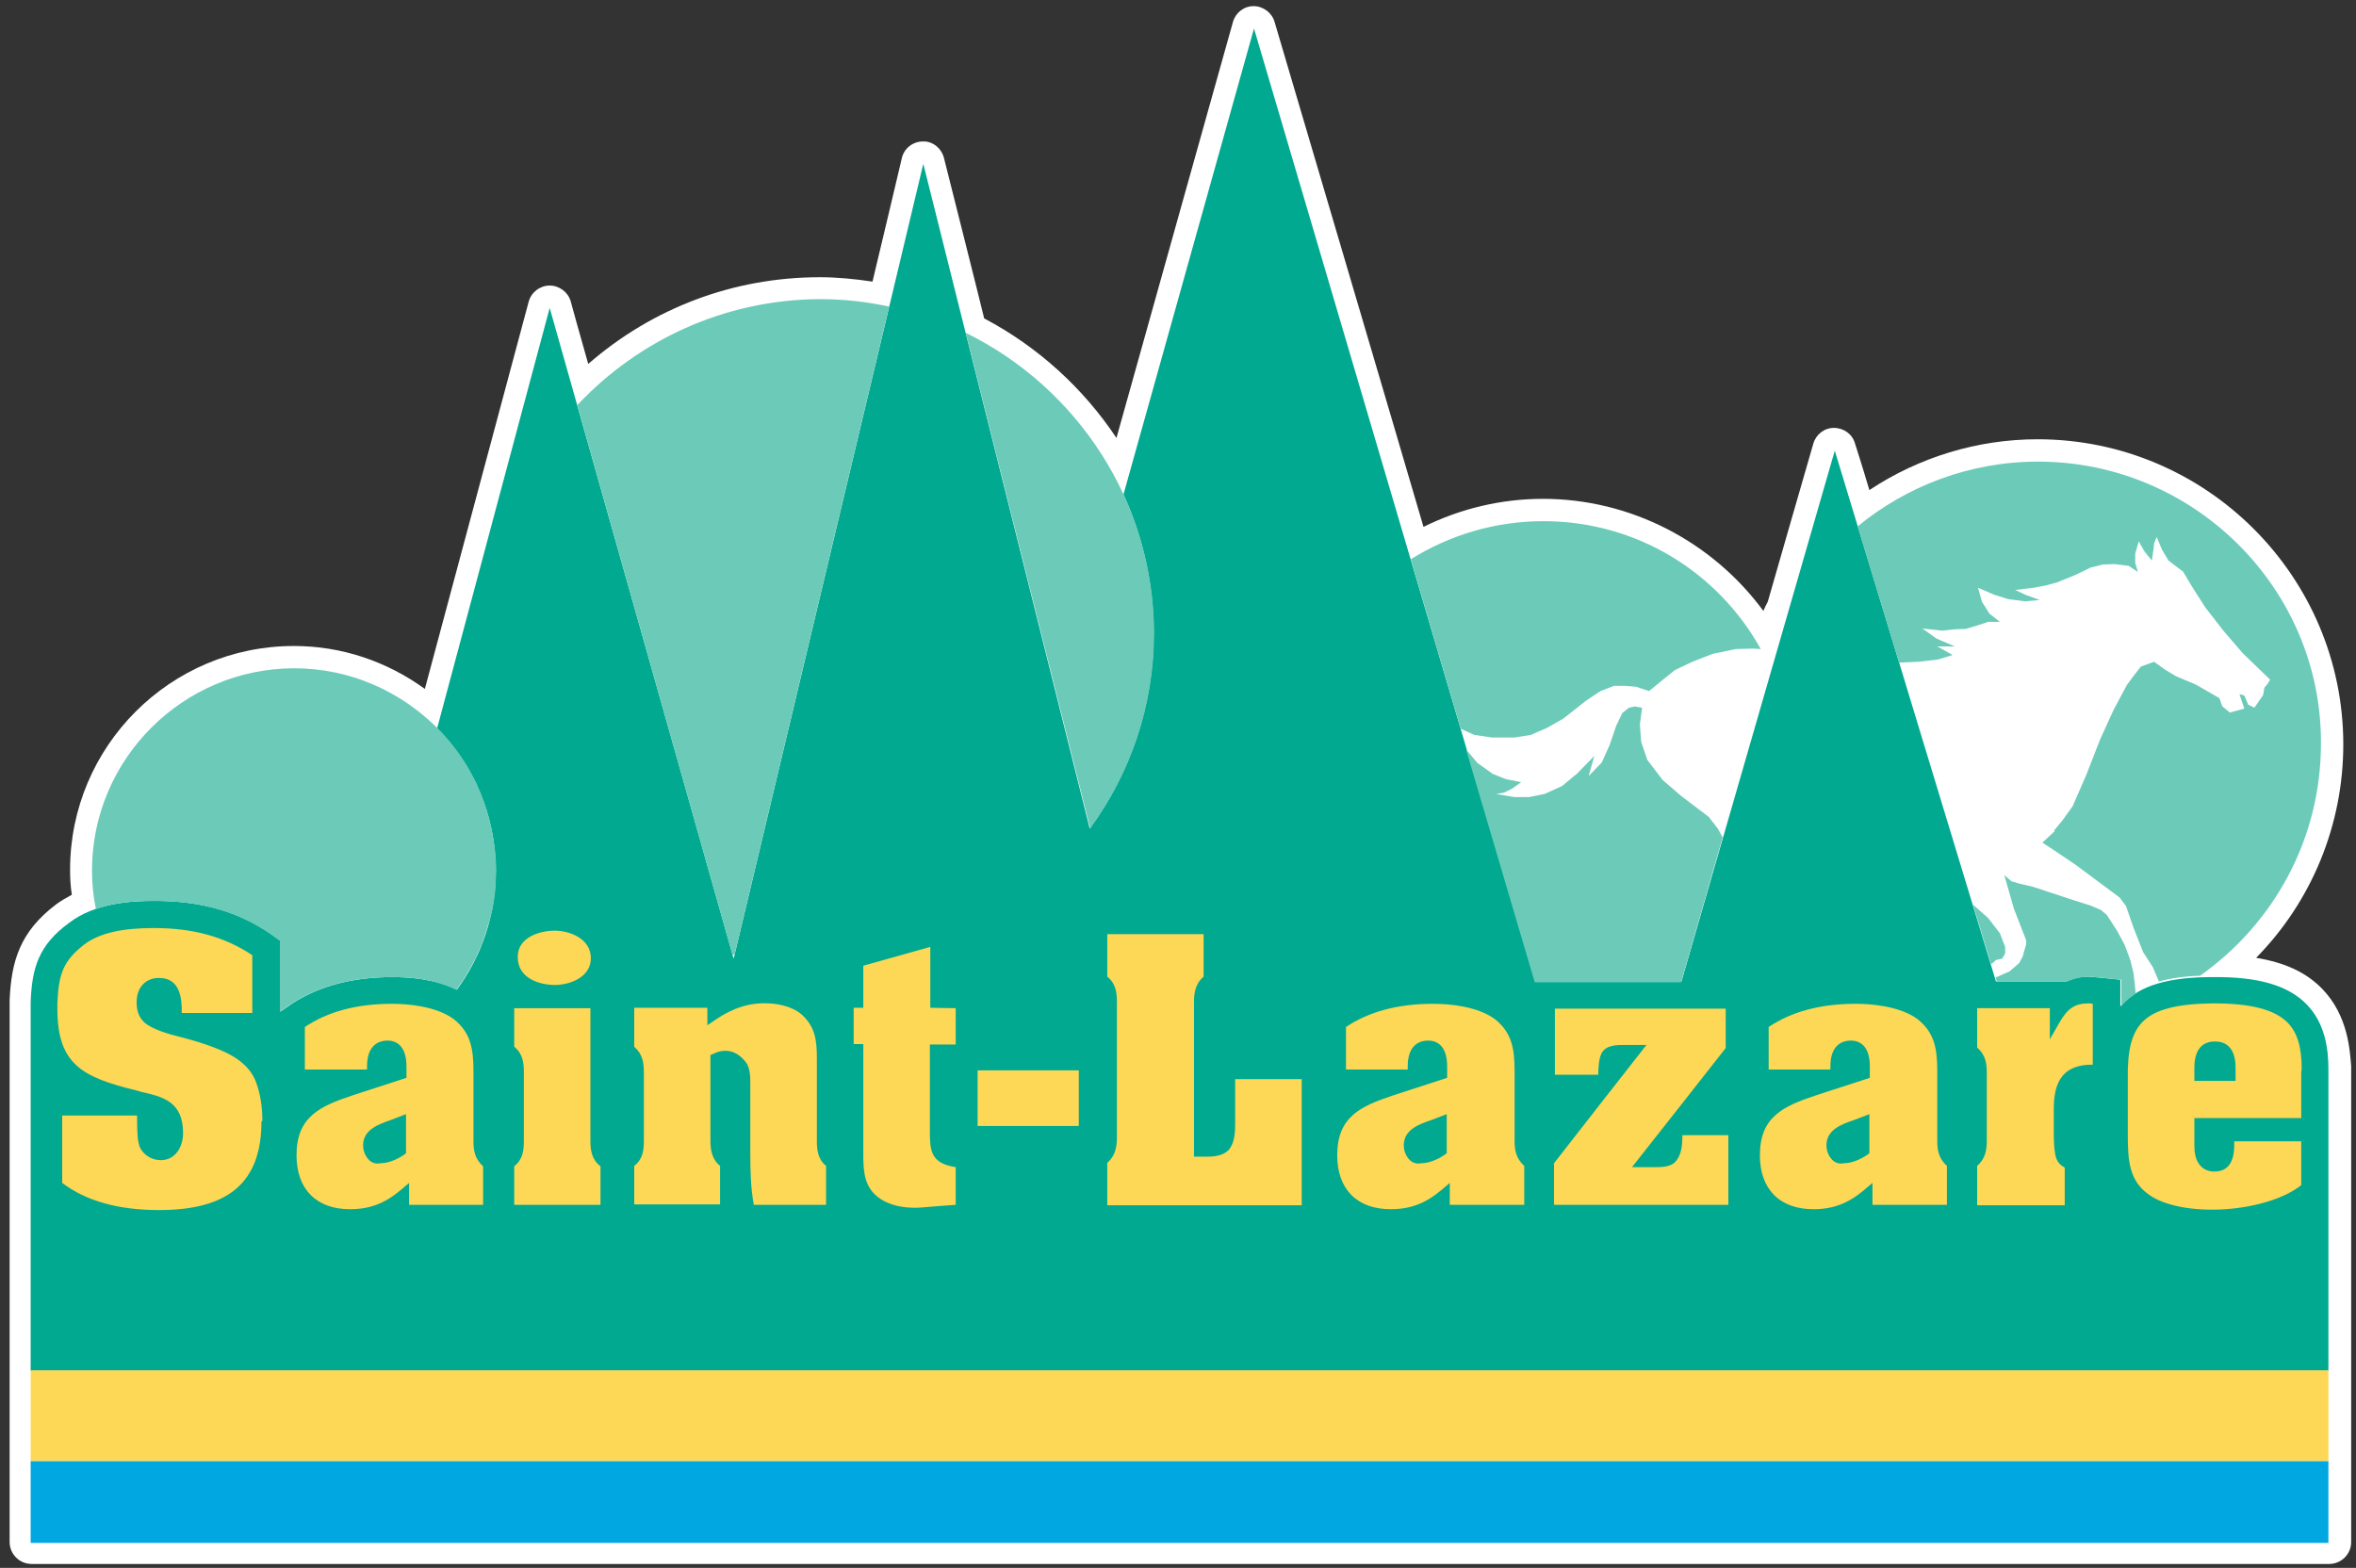 <?xml version="1.0" encoding="utf-8"?>
<!-- Generator: Adobe Illustrator 26.0.3, SVG Export Plug-In . SVG Version: 6.00 Build 0)  -->
<svg version="1.1" id="Layer_1" xmlns="http://www.w3.org/2000/svg" xmlns:xlink="http://www.w3.org/1999/xlink" x="0px" y="0px"
	 viewBox="0 0 537.9 358" style="enable-background:new 0 0 537.9 358;" xml:space="preserve">
<rect x="0" y="0" width="537.9" height="358" fill="#333333" stroke="none"/>
<style type="text/css">
	.st0{fill:none;}
	.st1{fill:#FFFFFF;}
	.st2{fill:#00A7E1;}
	.st3{fill:#00A98F;}
	.st4{fill:#6BCBB8;}
	.st5{fill:#FDD756;}
</style>
<rect x="-11.5" y="-16.3" class="st0" width="566.7" height="388"/>
<g>
	<path class="st1" d="M530.2,225.8c-3.7-3.8-8.5-6-15.1-7.1c12.7-12.9,19.9-30.4,19.9-48.7c0-38.4-31.3-69.7-69.8-69.7
		c-13.7,0-27.1,4.1-38.4,11.6c-1.5-5.1-3.3-10.7-3.3-10.7c-0.6-2.1-2.6-3.5-4.8-3.5c-2.2,0-4.1,1.5-4.7,3.6c0,0-10.2,35.3-10.4,36.1
		c-0.4,0.7-0.7,1.4-1,2.1c-11.7-15.9-30.4-25.6-50.3-25.6c-9.5,0-18.8,2.2-27.3,6.4c-3.1-10.7-34-115.3-34-115.3
		c-0.6-2.1-2.6-3.6-4.8-3.6c-2.2,0-4.1,1.5-4.7,3.6c0,0-21.5,76.7-26.6,95c-7.6-11.4-17.9-20.8-30.2-27.3
		c-0.9-3.8-9.2-36.7-9.2-36.7c-0.6-2.2-2.6-3.8-4.8-3.7c-2.3,0-4.3,1.6-4.8,3.8c0,0-5.1,21.6-6.7,28.2c-4-0.6-8-1-12-1
		c-19.7,0-38.2,7-52.9,19.8c-1.9-6.6-4-14.3-4-14.3c-0.6-2.1-2.6-3.6-4.8-3.6c-2.2,0-4.2,1.5-4.8,3.7c0,0-20.3,75.7-23.7,88.4
		c-8.7-6.3-19-9.8-29.9-9.8c-28.2,0-51.1,22.9-51.1,51.1c0,1.9,0.1,3.8,0.4,5.7c-1.3,0.7-2.5,1.4-3.6,2.2
		c-8.3,6.3-10.2,13-10.6,21.8c0,0.1,0,0.1,0,0.2l0,1.7l0,1.8l0,2.4c0,0,0,0.4,0,0.4v117.3c0,2.7,2.2,5,5,5h524.6c2.7,0,5-2.2,5-5
		c0,0,0-108,0-108c0-0.2,0-0.4,0-0.7C536.5,240.1,536.2,232,530.2,225.8z"/>
</g>
<rect x="-20" y="-26.2" class="st0" width="585.7" height="412.1"/>
<g>
	<rect x="7" y="333.6" class="st2" width="524.6" height="18.7"/>
</g>
<path class="st3" d="M526.6,229.3c-4.2-4.3-11-6.3-21.4-6.2c-10.1,0-16.5,1.9-20.6,6.1c-0.2,0.2-0.4,0.4-0.5,0.6v-6.1l-3.9-0.4
	L477,223c-2.1,0-3.8,0.4-5.2,1.1h-16.1l-36.8-121.2l-35,121.2h-33.4L286.3,6.5l-29.8,106.4c4.4,9.6,6.9,20.4,6.9,31.7
	c0,16.6-5.4,32-14.6,44.6L210.8,37.4l-43.3,181.5l-42-148.6l-25.7,96c8.3,8.4,13.4,19.9,13.4,32.5c0,10.2-3.3,19.6-8.9,27.2
	c-4.8-2.4-10.5-2.9-14.7-2.9c-9.6,0-17.7,2.3-24,6.8l-1.6,1.1v-16.2l-2.1-1.5c-7.5-5.2-16-7.6-26.6-7.6c-5.5,0-13.6,0.5-19.5,5
	C8.8,215.8,7.3,221,7,228.8l0,1.6c0,0.2,0,0.4,0,0.6h0v82h524.6v-39.5l0,0v-28.2c0-0.4,0-0.8,0-1.2
	C531.6,239.6,530.9,233.7,526.6,229.3z"/>
<g>
	<path class="st4" d="M220.5,76l28.4,113.1c9.2-12.5,14.6-28,14.6-44.6C263.4,114.5,245.8,88.4,220.5,76z M131.8,92.5l35.4,125.4
		c0.2,0,0.3,0.1,0.5,0.1L203,70c-5.1-1.1-10.4-1.7-15.8-1.7C165.4,68.4,145.7,77.7,131.8,92.5z"/>
	<path class="st4" d="M35.2,205.7c10.6,0,19,2.4,26.6,7.6l2.1,1.5V231l1.6-1.1c6.3-4.5,14.4-6.8,24-6.8c4.3,0,9.9,0.5,14.7,2.9
		c1-1.4,2-2.8,2.8-4.3c0.1-0.1,0.1-0.2,0.2-0.3c0.2-0.4,0.5-0.9,0.7-1.3c0.1-0.1,0.1-0.3,0.2-0.4c0.2-0.4,0.5-0.9,0.7-1.3
		c0,0,0-0.1,0-0.1c0.4-0.9,0.8-1.8,1.2-2.7c0.1-0.2,0.2-0.4,0.2-0.6c0.1-0.4,0.3-0.7,0.4-1.1c0.1-0.3,0.2-0.6,0.3-0.9
		c0.1-0.3,0.2-0.7,0.3-1c0.1-0.3,0.2-0.7,0.3-1c0.1-0.3,0.2-0.6,0.3-0.9c0.1-0.5,0.2-1,0.4-1.5c0.1-0.3,0.1-0.5,0.2-0.8
		c0.1-0.5,0.2-1.1,0.3-1.6c0-0.3,0.1-0.5,0.1-0.8c0.1-0.5,0.1-0.9,0.2-1.4c0-0.3,0.1-0.5,0.1-0.8c0-0.5,0.1-1,0.1-1.5
		c0-0.2,0-0.5,0-0.7c0-0.7,0.1-1.4,0.1-2.2c0-0.8,0-1.6-0.1-2.4c0-0.3-0.1-0.7-0.1-1c0-0.4-0.1-0.9-0.1-1.3c0-0.4-0.1-0.8-0.2-1.3
		c0-0.3-0.1-0.7-0.1-1c-0.1-0.5-0.2-1-0.3-1.4c-0.1-0.3-0.1-0.6-0.1-0.8c-0.1-0.5-0.2-1.1-0.4-1.6c0-0.2-0.1-0.4-0.1-0.6
		c-0.1-0.6-0.3-1.1-0.5-1.7c0-0.2-0.1-0.3-0.1-0.5c-0.2-0.6-0.4-1.2-0.6-1.8c0-0.1-0.1-0.2-0.1-0.3c-0.2-0.6-0.5-1.2-0.7-1.9
		c0-0.1-0.1-0.2-0.1-0.2c-0.3-0.6-0.6-1.3-0.8-1.9c0-0.1,0-0.1-0.1-0.2c-0.3-0.6-0.6-1.3-1-1.9c0,0,0,0,0-0.1
		c-0.4-0.6-0.7-1.3-1.1-1.9c0,0,0,0,0,0c-1.9-3.2-4.2-6.1-6.8-8.7c-8.4-8.4-19.9-13.7-32.7-13.7c-25.4,0-46.2,20.7-46.2,46.2
		c0,3,0.3,5.9,0.9,8.8C26.4,205.9,31.4,205.7,35.2,205.7z"/>
	<path class="st4" d="M487.1,222.2l-0.7-2.9l-1.3-3.5l-1.7-3.2l-2.4-3.7l-1.3-1.1l-2.3-1l-4.1-1.3l-9.1-3l-3-0.7l-2-0.6l-1.6-1.4
		l2.2,7.7l2.8,7.2v0.9l-0.5,1.7l-0.3,1.1l-0.8,1.5l-2.2,1.9l-3.2,1.4l0.3,0.9h16.1c1.5-0.6,3.1-1.1,5.2-1.1l3.2,0.3l3.9,0.4v6.1
		c0.2-0.2,0.3-0.4,0.5-0.6c0.8-0.9,1.8-1.6,2.8-2.3l-0.2-2.2L487.1,222.2z M465.3,105.4c-15.6,0-30,5.6-41.2,14.8l9.5,31.1l0.2,0
		l4.2-0.2l4.4-0.5l3.3-1l0-0.1l-3.4-1.9h4l-4.2-1.8l-3.2-2.3l4.4,0.5l2.9-0.3l2.6-0.1l3-0.9l2.1-0.7h2.7l-2.4-1.9l-1.7-2.7l-0.9-3.2
		l3.7,1.6l3.2,1l3.8,0.5l3.4-0.3l-3.3-1.2l-2.3-1.1l4.2-0.5l2.7-0.5l2.6-0.7l4.2-1.7l3.5-1.7l2.8-0.7l2.7-0.1l3.2,0.4l2.1,1.4
		l-0.6-2.1v-2.1l0.8-2.8l1.3,2.3l1.7,2.1l0.4-2.8l0.1-1.1l0.6-1.5l1.2,2.9l1.5,2.5l3.3,2.5l2.1,3.5l3,4.7l4.2,5.4l4.3,5l6.3,6.1
		l-0.7,1.1l-0.6,0.7l-0.3,1.7l-2,2.9l-1.4-0.7l-0.9-2.1l-1.1-0.3l1.1,3.3l-3.3,0.9l-1.7-1.4l-0.7-1.9l-5.4-3.1l-4.5-1.9l-2.5-1.5
		l-2.5-1.8l-3,1.1l-1.5,1.9l-1.7,2.3l-3,5.6l-3.1,6.8l-3.2,8.2l-3.1,7.1l-2.3,3.2l-1.9,2.3l0.1,0.2l-2.8,2.6l2.3,1.5l5.2,3.5
		l10.1,7.5l1.5,2l1.7,4.9l2.2,5.6l2.2,3.4l1.4,3.3c2.6-0.7,5.8-1.2,9.4-1.3c16.7-11.8,27.6-31.1,27.6-53
		C530.1,134.5,501,105.4,465.3,105.4z M457.1,218.9l0.7-1.2v-1.5l-1.2-3.1l-2.7-3.5l-3.5-3.1l0-0.1l4.2,13.8l1.1-1L457.1,218.9z"/>
	<path class="st4" d="M390.1,186.5l-6.2-4.7l-4.3-3.7l-3.5-4.6l-1.4-4.1l-0.3-4l0.5-3.8l-1.7-0.3l-1.3,0.3l-1.5,1.2l-1.4,2.9
		l-1.5,4.4l-1.8,4l-3,3.1l1.3-4.6l-3.9,4l-3.5,2.9l-4,1.8l-3.5,0.7h-3.3l-4.2-0.7l1.7-0.3l1.9-0.9l2.1-1.5l-3.5-0.7l-3-1.2l-3.5-2.5
		l-2.6-3.1l15.7,53.2h33.4l9.5-33.1l-1.1-2L390.1,186.5z M352.4,119c-11.1,0-21.5,3.2-30.3,8.7l11.4,38.7l3.1,1.4l4,0.6h5.2l3.7-0.6
		l3.7-1.6l3.7-2.1l5.2-4.1l3.3-2.2l3.1-1.2h2.5l2.5,0.2l3,1l2.8-2.3l3.1-2.5l4-1.9l4.6-1.8l5.3-1.1l3.9-0.1l1.8,0.1
		C392.3,130.7,373.7,119,352.4,119z"/>
</g>
<g>
	<g>
		<rect x="7" y="312.9" class="st5" width="524.6" height="20.7"/>
	</g>
	<g>
		<path class="st5" d="M126.6,212.5c3.3,0,8.3,1.7,8.3,6.3c0,4.4-4.9,6.1-8.2,6.1c-3.2,0-8.5-1.3-8.5-6.4
			C118.2,213.8,123.6,212.5,126.6,212.5z"/>
		<path class="st5" d="M59.7,256c0,13.9-7.4,20.3-23.4,20.3c-9.3,0-16.7-2.1-22.1-6.2v-15.4h17.1c0,0.3,0,0.5,0,0.8
			c0,3,0.1,5.3,0.7,6.6c0.9,1.7,2.7,2.8,4.7,2.8c3.4,0,5.1-3.1,5.1-6.2c0-7.2-4.7-8.3-9.6-9.4l-1-0.3c-12.3-3-18.1-5.9-18.1-18.6
			V229c0.3-6.6,1.3-9.6,6.2-13.4c3.4-2.5,8.4-3.7,15.8-3.7c9,0,16.2,2,22.5,6.2v13.2H41.5c0-2.6,0-8-5.2-8c-3.1,0-5.1,2.2-5.1,5.5
			c0,1.4,0.2,3.1,1.6,4.5c1,1,3.1,2,6.2,2.9c4.7,1.2,11.1,2.9,15,5.5c2.3,1.6,3.7,3.3,4.5,5.5c0.9,2.5,1.4,5.4,1.4,8.5V256z"/>
		<path class="st5" d="M110.2,275.1H93.4c0-1.1,0-5,0-5l-2,1.7c-3.6,3-7,4.3-11.5,4.3c-7.7,0-12.2-4.6-12.2-12.3
			c0-8.8,5.3-11.2,12.8-13.7l12.3-4v-2.6c0-5.1-2.7-5.9-4.3-5.9c-1.8,0-4.7,0.8-4.7,5.9c0,0,0,0.4,0,0.7H69.6v-9.7
			c5.2-3.5,11.8-5.3,19.9-5.3c3.5,0,10,0.5,14.1,3.5c3.9,3.1,4.5,6.8,4.5,12c0,0.5,0,0.9,0,1.4c0,0,0,14.2,0,14.4c0,2,0.2,4,2.2,5.8
			V275.1z M82.9,261.5c0,1.4,0.6,2.7,1.5,3.5c0.7,0.6,1.6,0.8,2.5,0.6c1.6,0,3.5-0.7,5.3-1.9l0.5-0.4v-8.9l-3.4,1.3
			C86.5,256.7,82.9,257.9,82.9,261.5z"/>
		<path class="st5" d="M137.1,275.1h-19.7v-8.8c2-1.6,2.2-3.7,2.2-5.7c0-0.1,0-15.7,0-15.9c0-1.9-0.2-4.1-2.2-5.7v-8.8h17.4
			c0,2.3,0,30.2,0,30.4c0,2,0.3,4.2,2.3,5.7V275.1z"/>
		<path class="st5" d="M188.6,275.1h-16.5c-0.7-3.8-0.8-7.8-0.8-11.7c0-0.3,0-15.7,0-15.7c0-0.2,0-0.6,0-1c0-1-0.1-2.4-0.7-3.7
			c-2-3-4.8-3.8-7.7-2.4l-0.7,0.3c0,0,0,19.4,0,19.6c0,1.9,0.3,4.2,2.2,5.7v8.8h-19.6v-8.8c2-1.5,2.2-3.7,2.2-5.7
			c0-0.1,0-15.3,0-15.4c0-2.4-0.2-4.3-2.2-6.1v-8.9h16.7c0,0.8,0,4,0,4l1.9-1.3c4-2.7,7.8-3.9,12-3.7c3.3,0.1,6.3,1.2,7.9,2.8
			c2.7,2.6,3.2,5.4,3.2,9.7c0,0,0,18.7,0,18.9c0,2,0.2,4.2,2.1,5.7V275.1z"/>
		<path class="st5" d="M218.2,230.2v8.3c-1.5,0-5.9,0-5.9,0s0,19.5,0,19.5c0,4.7,0.1,7.6,5.9,8.5v8.6c-1.7,0.1-7.7,0.6-7.7,0.6
			c-2.2,0.2-7.5,0.2-10.8-3c-2.7-2.7-2.6-6.3-2.6-10.2l0-24.1c0,0-1.7,0-2.2,0v-8.3c0.5,0,2.2,0,2.2,0s0-8,0-9.6
			c1.5-0.4,12.8-3.6,15.3-4.3c0,2.6,0,13.9,0,13.9S216.6,230.2,218.2,230.2z"/>
		<rect x="223.2" y="244.4" class="st5" width="23.1" height="12.7"/>
		<path class="st5" d="M282,255.9v-9.5h15.2v28.8h-44.4v-9.7c1.9-1.6,2.2-3.8,2.2-5.7c0-0.2,0-1.1,0-1.1s0-29.9,0-30
			c0-1.9-0.2-4.1-2.2-5.7v-9.7h22v9.7c-1.9,1.6-2.2,3.8-2.2,5.8c0,0.2,0,1.1,0,1.1v34.2h3.2c2.1,0,3.7-0.5,4.7-1.5
			C282,260.8,282,258.4,282,255.9z"/>
		<path class="st5" d="M347.8,275.1H331c0-1.1,0-5,0-5l-2,1.7c-3.6,3-7,4.3-11.5,4.3c-7.7,0-12.2-4.6-12.2-12.3
			c0-8.8,5.3-11.2,12.8-13.7l12.3-4v-2.6c0-5.1-2.7-5.9-4.3-5.9c-1.8,0-4.7,0.8-4.7,5.9c0,0,0,0.4,0,0.7h-14.1v-9.7
			c5.2-3.5,11.8-5.3,19.9-5.3c3.5,0,10,0.5,14.1,3.5c3.9,3.1,4.5,6.8,4.5,11.9c0,0.5,0,0.9,0,1.4c0,0,0,14.2,0,14.4
			c0,2,0.2,4,2.2,5.8V275.1z M320.5,261.5c0,1.4,0.6,2.7,1.5,3.5c0.7,0.6,1.6,0.8,2.5,0.6c1.6,0,3.5-0.7,5.3-1.9l0.5-0.4v-8.9
			l-3.4,1.3C324,256.7,320.5,257.9,320.5,261.5z"/>
		<path class="st5" d="M384.1,259.4c0,0,0-0.1,0-0.2h10.5v15.9h-39.8v-9.5c0.5-0.7,21.1-27,21.1-27h-4.3l-0.6,0
			c-1.6,0-4.4-0.1-5.4,2c-0.6,1.3-0.7,3.5-0.7,4.8h-9.9v-15.1h39v9c-0.5,0.7-21.4,27.2-21.4,27.2h4.4l0.5,0c1.8,0,4.4,0.1,5.5-1.9
			C383.8,263.4,384.1,261.8,384.1,259.4z"/>
		<path class="st5" d="M444.3,275.1h-16.8c0-1.1,0-5,0-5l-2,1.7c-3.6,3-7,4.3-11.5,4.3c-7.7,0-12.2-4.6-12.2-12.3
			c0-8.8,5.3-11.2,12.8-13.7l12.3-4v-2.6c0-5.1-2.7-5.9-4.3-5.9c-1.8,0-4.7,0.8-4.7,5.9c0,0,0,0.4,0,0.7h-14.1v-9.7
			c5.2-3.5,11.8-5.3,19.9-5.3c3.5,0,10,0.5,14.1,3.5c3.9,3.1,4.5,6.8,4.5,11.9c0,0.5,0,0.9,0,1.4c0,0,0,14.2,0,14.4
			c0,2,0.2,4,2.2,5.8V275.1z M417,261.5c0,1.4,0.6,2.7,1.5,3.5c0.7,0.6,1.6,0.8,2.5,0.6c1.6,0,3.5-0.7,5.3-1.9l0.5-0.4v-8.9
			l-3.4,1.3C420.5,256.7,417,257.9,417,261.5z"/>
		<path class="st5" d="M477.9,243.1c0,0-0.2,0-0.2,0c-7.7,0-8.8,5.2-8.8,10.3v4.6c0,1.6,0,3.7,0.3,5.4c0.3,1.8,1,2.5,2.2,3.2v8.6
			h-20v-9c1.9-1.6,2.2-3.7,2.2-5.7c0-0.2,0-1.1,0-1.1s0-14.3,0-14.5c0-1.9-0.2-4-2.2-5.7v-9h16.6c0,1.1,0,7.1,0,7.1l2.3-4
			c1.8-3.1,3.5-4.2,6.6-4.2c0,0,0.4,0,0.9,0.1V243.1z"/>
		<path class="st5" d="M525.4,245.3c0,0,0,8,0,10c-2.2,0-24.4,0-24.4,0v5.6c0,0.2,0,0.4,0,0.6c0,1.6,0.2,3.5,1.5,4.8
			c0.8,0.8,1.8,1.2,3.1,1.2c4.5,0,4.5-4.7,4.5-6.4c0,0,0-0.3,0-0.5h15.3v10c-3.6,2.9-10.1,5-17.3,5.5c-7.4,0.5-14.1-0.8-17.6-3.4
			c-4.4-3.2-4.7-7.7-4.7-13.7v-12.9c-0.1-6.3,0.9-10.2,3.3-12.7c2.8-2.9,7.8-4.2,16.2-4.3c8.6,0,14,1.4,17,4.4
			c2.2,2.3,3.2,5.5,3.2,10.6C525.4,244.5,525.4,244.9,525.4,245.3z M505.7,237.8c-2.1,0-4.7,1-4.7,6v3h9.4v-3
			C510.4,238.9,507.9,237.8,505.7,237.8z"/>
	</g>
</g>
</svg>
